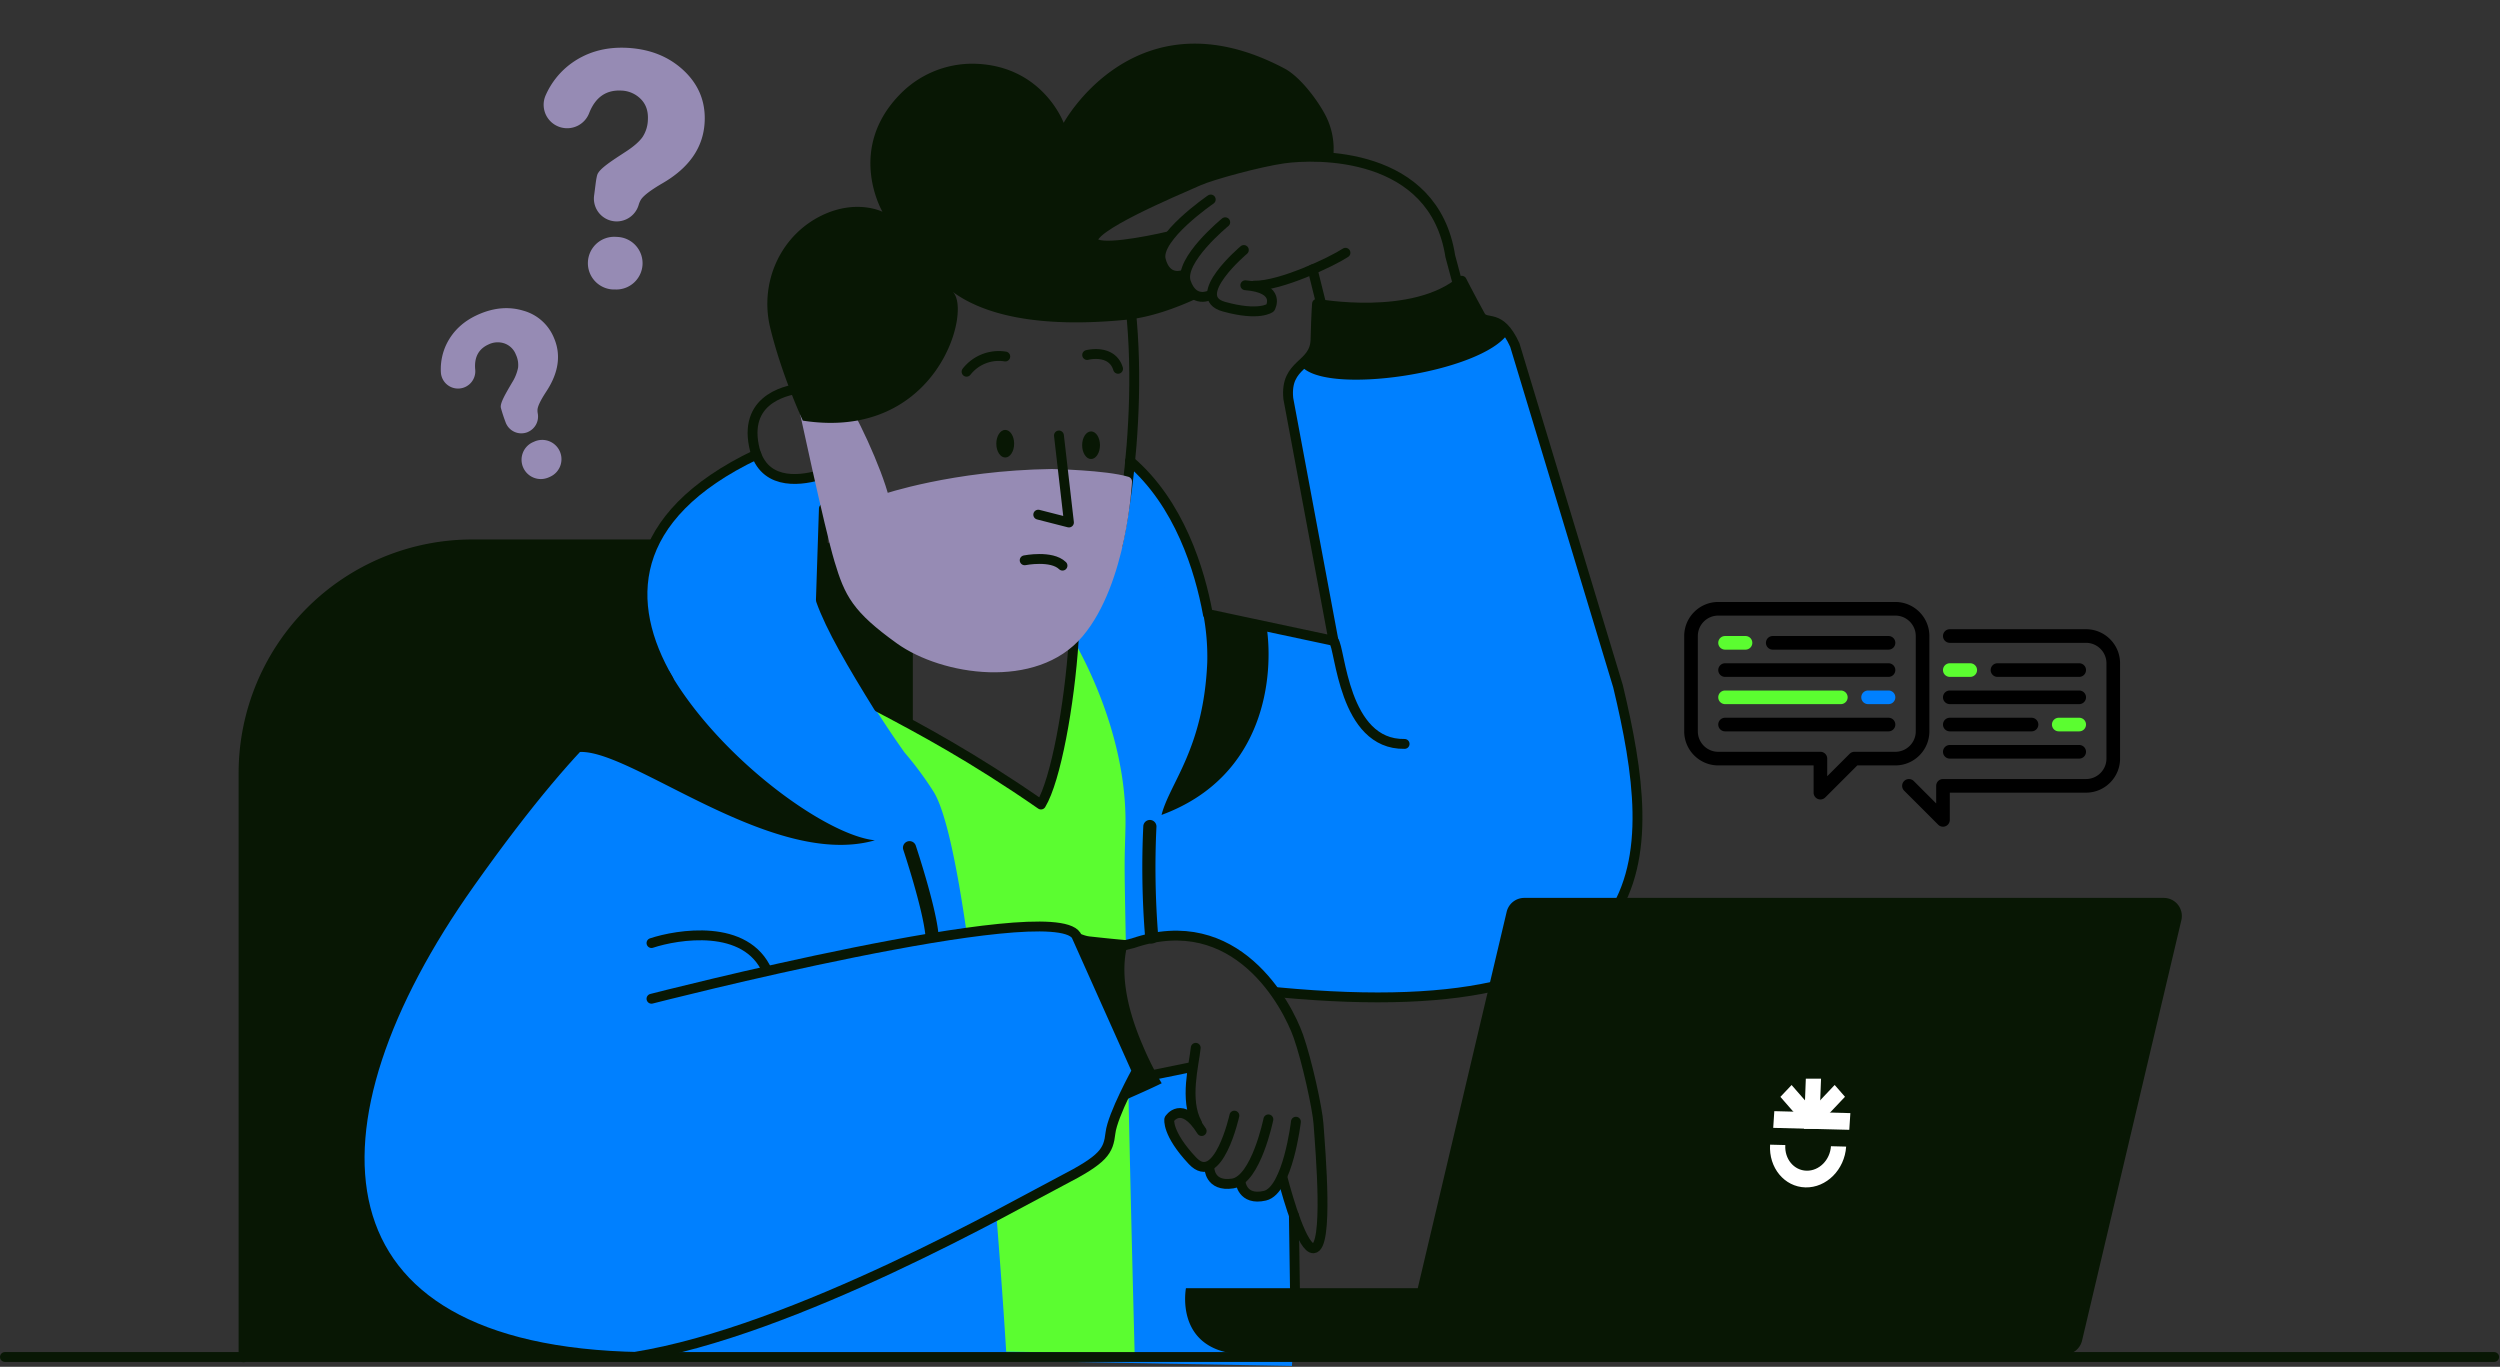 <svg xmlns="http://www.w3.org/2000/svg" width="1520" height="831" fill="none"><rect width="100%" height="100%" fill="#333333" stroke="none"/><path fill="#081704" d="M146 470c0-77.32 62.68-140 140-140h269v493H146V470z"/><path stroke="#081704" stroke-linecap="round" stroke-linejoin="round" stroke-width="6" d="M148.078 825.23V470a139.094 139.094 0 0 1 139.09-139h108.93"/><path fill="#0080FF" d="m407.5 607 50-322.5 2.5-6.5 10 12h23l7.5-5.5v29l-2.5 51 37 66.5 42 41 17 97.5L698 653h10l18-5.5v5.5l-2.5 18v7h-9l-3.5 4.5 2 8 17.5 18 5.5 4 6 6.5h10.5l4.5 5 6 5 16-7.5 11.5 22-5 87-385.5-7 7.5-216.5z"/><path fill="#0080FF" d="m652.5 389.5 33-93 3-12.5 4 .5 5 15.5L757 429l68 123-44 51-6.5-2-3.5-5.5-14-11.5-25.5-13.5-17.5-3c-4.833 1-14.9 3-16.5 3-1.6 0-6.333 1.333-8.5 2l-9 2.5-5-10.5L652.5 415v-25.5zM459.88 276.351c-79.26 37.73-80.35 90.76-53.41 136.87-14.14 2.23-48.36 21.5-120.78 123.76-104.26 147.21-99.26 284.57 103.54 288.07"/><path stroke="#081704" stroke-linecap="round" stroke-linejoin="round" stroke-width="6" d="M459.88 276.351c-79.26 37.73-80.35 90.76-53.41 136.87-14.14 2.23-48.36 21.5-120.78 123.76-104.26 147.21-99.26 284.57 103.54 288.07"/><path fill="#0080FF" d="M776.76 603.85v-.58c238.93 22.71 232-81.37 207-186L921 209.75c-9.25-20.18-17.52-11.54-21-17.85-8.05-14.74-11.25-21.21-11.25-21.21-29.36 24.87-88 14-88 14s-.5 5.37-.91 21.79c-.41 16.42-18.7 14-16.55 35.82l27.5 147.32-76.41-16.29c-4.89-26.75-17.35-67.34-47.31-93"/><path stroke="#081704" stroke-linecap="round" stroke-linejoin="round" stroke-width="6" d="M776.76 603.85v-.58c238.93 22.71 232-81.37 207-186L921 209.75c-9.25-20.18-17.52-11.54-21-17.85-8.05-14.74-11.25-21.21-11.25-21.21-29.36 24.87-88 14-88 14s-.5 5.37-.91 21.79c-.41 16.42-18.7 14-16.55 35.82l27.5 147.32-76.41-16.29c-4.89-26.75-17.35-67.34-47.31-93"/><path fill="#081704" d="M406.66 407.82c-16.38 7.23-40 21.28-59 50.38 26.78-11 118.93 71.4 184.25 52.71-30.37-3.22-95.45-50.91-125.25-103.09zm363.429-26.879c-12.06-5-28.15-6.87-38.68-8.56a138.742 138.742 0 0 1 2.6 30.46c-2.27 52.68-22.88 73.24-27.79 92.64 63.35-23.35 68.29-85.13 63.87-114.54z"/><path stroke="#081704" stroke-linecap="round" stroke-linejoin="round" stroke-width="6" d="M810.859 389.631c4.14 4.27 5.74 63.37 43.14 62.67m-66.079 372.22-1.24-85.541"/><path stroke="#081704" stroke-linecap="round" stroke-linejoin="round" stroke-width="8" d="M553 515.4s11.87 35.55 13.61 52.76m132.51-65.629a524.186 524.186 0 0 0 1.11 67.13"/><path fill="#5BFD30" d="M675.142 688.87c-1.33 11.14-3.89 15.82-29.95 29.22-6.65 3.42-20.66 10.84-39.43 20.25 3.89 48.09 6 83.46 6 83.46l78.11 1.09s-2.16-80.39-3.85-162.06c-4.33 8.76-10.08 21.26-10.88 28.04zm9.13-185.869c1-43.09-15.5-85.36-31.45-113.64-2.58 39.34-11 84.94-19.9 99.81-42-29.13-73.5-45.83-98.68-59.13-15.91-25.65-29.34-48.52-35.14-65.11l.24-7.62-2.74.27c7 23.07 22.1 55.87 53.36 99.93a208.501 208.501 0 0 1 17.51 23.62c7.46 11.69 14.3 44.76 20.25 86 34.77-4.83 61.71-5.78 66.6 1.63l30.21 5.78c-1.12-57.6-.79-48.02-.26-71.54z"/><path stroke="#081704" stroke-linecap="round" stroke-linejoin="round" stroke-width="6" d="m724.49 648.789-46.47 9.51m101.611 57.22c3.9 15 12.52 43.86 19 43.46 9.2-.57 4.28-58.18 3-75.86-.63-9.07-7-38.25-12.2-53-6.79-19.3-37.74-78.07-100.68-56.63l-45.47 11.13m83.721 52.451c-1 10.23-7 31.74.83 45.87"/><path stroke="#081704" stroke-linecap="round" stroke-linejoin="round" stroke-width="6" d="M787.923 682s-4.91 41.78-18.87 45c-13.96 3.22-14.85-8.56-14.85-8.56"/><path stroke="#081704" stroke-linecap="round" stroke-linejoin="round" stroke-width="6" d="M771.173 680.57s-7.54 36.83-21.71 39c-14.17 2.17-14.17-9.57-14.17-9.57"/><path stroke="#081704" stroke-linecap="round" stroke-linejoin="round" stroke-width="6" d="M750.499 678.3s-9.79 44.15-25.51 27.41c-15.72-16.74-14.06-25.27-14.06-25.27s7.56-12.13 19.68 7.24"/><path fill="#081704" d="M675.769 681.84c-35.35-28.68-47.34-100.91-32.4-116.72.6-5 12.08 3.45 19 4.22 16.7 1.86 23.9 2.37 23.9 2.37-6.77 20.82.77 46 8.52 63.91a193.025 193.025 0 0 0 11.52 23c-1.33.67-6.7 3.32-19.47 8.92-7.36 3.27-8.92 8.79-11.07 14.3z"/><path stroke="#081704" stroke-linecap="round" stroke-linejoin="round" stroke-width="6" d="M396.102 573.38c15.61-5.17 57.64-12.33 70.46 17.27"/><path fill="#0080FF" d="M396.1 607.24s242.55-62.3 258.23-38.52l36.83 82.35s-14.7 26.65-16 37.8c-1.3 11.15-3.89 15.82-29.95 29.22-26.06 13.4-162.21 91.61-259.8 106.96"/><path stroke="#081704" stroke-linecap="round" stroke-linejoin="round" stroke-width="6" d="M396.1 607.24s242.55-62.3 258.23-38.52l36.83 82.35s-14.7 26.65-16 37.8c-1.3 11.15-3.89 15.82-29.95 29.22-26.06 13.4-162.21 91.61-259.8 106.96M500.918 309.2c-.53 15.6-1.23 36.72-1.82 55.71 5.8 16.59 19.23 39.46 35.14 65.11 25.18 13.3 56.65 30 98.68 59.13 9-14.87 17.32-60.47 19.9-99.81M488.119 236.001c-7.53.67-35.71 5.17-29.74 35 4.74 23.73 26.43 21.62 39.42 18m188.769-108.88c5.34 40.73 2.87 84.45-1.31 117m.001-.04c-1.75 13.7-3.81 25.41-5.72 34.06"/><path fill="#968BB4" stroke="#968BB4" stroke-linecap="round" stroke-linejoin="round" stroke-width="6" d="M510.29 243.131c6.31 6.38 23.23 43.16 27.36 60.31 0 0 41.87-14.41 101.86-15.29 0 0 32.71.67 45.75 4.63 0 0-2.82 60.73-29.34 92.18-26.52 31.45-82.59 22.65-108.92 3.74-26.33-18.91-30.65-27.93-36.74-48.16-6.09-20.23-22.17-95.65-22.17-95.65l22.2-1.76z"/><path fill="#fff" d="M623 340.66s16.35-3.25 23 3.25z"/><path stroke="#081704" stroke-linecap="round" stroke-linejoin="round" stroke-width="6" d="M623 340.66s16.35-3.25 23 3.25m-2.162-79.139 6.08 52.91-18.66-4.77"/><path fill="#081704" d="M663.369 279.081c2.994 0 5.42-3.757 5.42-8.39 0-4.634-2.426-8.39-5.42-8.39-2.993 0-5.42 3.756-5.42 8.39 0 4.633 2.427 8.39 5.42 8.39zm-52.191-.92c2.993 0 5.42-3.756 5.42-8.39s-2.427-8.39-5.42-8.39c-2.994 0-5.42 3.756-5.42 8.39s2.426 8.39 5.42 8.39z"/><path stroke="#081704" stroke-linecap="round" stroke-linejoin="round" stroke-width="6" d="M587.668 226.001a24.857 24.857 0 0 1 23.53-9.25m49.802-.92s15-3.9 18.79 8.39"/><path fill="#081704" d="M721 171.541c-1.32-3.86.18-8.56 2.94-13.29l-.72-.81-3.39 9.5s-10.61 4.57-14.11-9c-1.08-4.15 1.37-9.21 5.27-14.22l-.11-.13c-14.75 3.42-43.57 9-46.17 3.2-3.67-8.21 48.33-30 64.17-37 8.12-3.55 36.22-11.26 51.36-13.46a131.242 131.242 0 0 1 30.27-.33 44.295 44.295 0 0 0-5.18-26.95c-4.91-9.06-15.17-22.53-24.28-27.36-90.29-47.89-134.34 33-134.34 33S634 40 592.86 38.76a61.36 61.36 0 0 0-45.09 18c-33.69 33.77-11.23 72-11.23 72s-15.69-8-36.85 2.21c-25.28 12.23-38 40.86-31.43 68.17 7 29 19.86 56.61 19.86 56.61 82.16 12.72 103.16-67.95 91.06-78.36 18.22 13.48 51 22.51 106.52 16.93 12.71-1.32 28.3-6.32 44.17-13.9-3.07-.42-6.64-2.42-8.87-8.88z"/><path stroke="#081704" stroke-linecap="round" stroke-linejoin="round" stroke-width="6" d="m798.07 163.801 13.07 52.61 74.25-21.96"/><path stroke="#081704" stroke-linecap="round" stroke-linejoin="round" stroke-width="6" d="M710.921 143.63c-14.75 3.42-43.57 9-46.17 3.2-3.67-8.21 48.33-30 64.17-37 8.12-3.55 36.22-11.26 51.36-13.46 19.75-2.85 91.55-4.67 101.5 59.42l10.63 39.63-70.62 20.94m-3.741-62.679c-8.37 5.52-39.78 20.38-55.55 20"/><path stroke="#081704" stroke-linecap="round" stroke-linejoin="round" stroke-width="6" d="M736.133 121.301s-33.88 23.15-30.37 36.7c3.51 13.55 14.11 9 14.11 9"/><path stroke="#081704" stroke-linecap="round" stroke-linejoin="round" stroke-width="6" d="M744.94 135.131s-28.41 23.18-23.9 36.41c4.51 13.23 14.74 7.89 14.74 7.89"/><path stroke="#081704" stroke-linecap="round" stroke-linejoin="round" stroke-width="6" d="M756.26 152s-33.72 28.43-12.15 34.44c21.57 6.01 28.2.73 28.2.73s7.06-12-15.16-13.74"/><path fill="#081704" d="M790.902 222.17c14.19 18.81 110.33 4.64 126.15-19.66-7.58-10.4-13.62-4.47-17-10.61-8.05-14.74-11.25-21.21-11.25-21.21-16.7 14.15-42.89 16.73-62.37 16.33-8.59-.075-17.165-.72-25.67-1.93-.12 1.49-.53 7.46-.88 21.4-.17 8.07-4.69 11.6-8.98 15.68zm524.668 323.75H926.76a11.003 11.003 0 0 0-10.71 8.47L862 783.21H721.06s-7.81 40.34 37.74 40.34h496.38c2.48.001 4.88-.835 6.83-2.372a11.017 11.017 0 0 0 3.88-6.098l60.38-255.63a11.02 11.02 0 0 0-2.08-9.353 10.994 10.994 0 0 0-8.62-4.177z"/><path fill="#fff" d="m1078.78 675.584 46.246 1.19-.662 10.159-46.246-1.19z"/><path fill="#fff" d="m1098.79 685.588-16.313-18.694 6.815-7.203 16.313 18.694z"/><path fill="#fff" d="m1099.3 676.758 16.182-17.103 6.27 7.184-16.183 17.103z"/><path fill="#fff" d="m1096.78 686.35 1.158-30.521 9.252-.013-1.158 30.52z"/><path fill="#fff" fill-rule="evenodd" d="M1076.21 695.953c-.9 14.026 8.71 25.66 21.48 25.986 12.77.326 23.86-10.779 24.77-24.805l-9.24-.236c-.55 8.417-7.2 15.081-14.87 14.885-7.66-.195-13.43-7.177-12.88-15.593v-.001l-9.26-.236z" clip-rule="evenodd"/><path stroke="#081704" stroke-linecap="round" stroke-linejoin="round" stroke-width="6" d="M3 825.051h1513.44"/><path fill="#968BB4" d="M321.02 262.636a10.178 10.178 0 0 1-13.68-6.07 90.268 90.268 0 0 1-2.83-8.71c-.54-2.81 2.9-8.5 6.84-15.28a26.6 26.6 0 0 0 3.64-9 14.686 14.686 0 0 0-1.32-7.93 11.587 11.587 0 0 0-6.95-6.84 12.688 12.688 0 0 0-9.42.49c-6.307 2.733-9.094 7.907-8.36 15.52a10.501 10.501 0 0 1-12.386 11.247 10.445 10.445 0 0 1-7.33-5.43 10.441 10.441 0 0 1-1.184-4.527 35.062 35.062 0 0 1 3.32-16.65c4-8.267 10.603-14.397 19.81-18.39 9.4-4.08 18.453-4.79 27.16-2.13a28.204 28.204 0 0 1 18.45 16.44c4.473 10.3 2.916 21.21-4.67 32.73-3.294 5.033-5.057 8.613-5.29 10.74a9.577 9.577 0 0 0 .15 2.59 10.213 10.213 0 0 1-5.95 11.18v.02zm13.32 27.29-.85.37a11.716 11.716 0 0 1-12.81-2.329 11.721 11.721 0 0 1-2.6-3.761 11.707 11.707 0 0 1 6.06-15.41l.85-.37a11.712 11.712 0 0 1 15.41 6.09 11.71 11.71 0 0 1-6.06 15.41zm39.881-155.33a13.865 13.865 0 0 1-12.604-10.066 13.865 13.865 0 0 1-.396-5.684c.83-5.95 1.1-9.62 1.87-12.36 1-3.76 8.72-8.6 17.67-14.46 4.667-3.06 7.974-5.97 9.92-8.73a19.993 19.993 0 0 0 3.23-10.47c.287-5.22-1.143-9.416-4.29-12.59a17.348 17.348 0 0 0-11.8-5.16c-9.333-.52-15.886 4.087-19.66 13.82a14.317 14.317 0 0 1-16.17 8.78 14.242 14.242 0 0 1-10.11-20 47.848 47.848 0 0 1 14.26-18.24c9.92-7.626 21.714-11.073 35.38-10.34 13.947.774 25.42 5.44 34.42 14 9 8.56 13.157 19.004 12.47 31.33-.846 15.287-9.413 27.634-25.7 37.04-7.08 4.14-11.413 7.434-13 9.88a13.163 13.163 0 0 0-1.4 3.25 13.94 13.94 0 0 1-14.09 10zm-.41 41.4h-1.27a15.998 15.998 0 0 1-15.08-16.84 16.006 16.006 0 0 1 10.65-14.269 16.01 16.01 0 0 1 6.19-.891l1.27.07a15.993 15.993 0 0 1 11.057 5.334 16.009 16.009 0 0 1 4.023 11.596 15.996 15.996 0 0 1-16.84 15z"/><path fill="#000" d="M1268.3 382.562h-82.82a4.145 4.145 0 0 0-4.14 4.141 4.145 4.145 0 0 0 4.14 4.141h82.82c6.85 0 12.42 5.572 12.42 12.422v57.968c0 6.849-5.57 12.422-12.42 12.422h-86.96a4.145 4.145 0 0 0-4.14 4.141v10.707l-13.63-13.635a4.146 4.146 0 0 0-5.86 0 4.154 4.154 0 0 0 0 5.856l20.71 20.703a4.135 4.135 0 0 0 7.06-2.928v-16.563h82.82c11.41 0 20.7-9.287 20.7-20.703v-57.968c0-11.416-9.29-20.704-20.7-20.704z"/><path fill="#000" d="M1173.06 444.672v-57.969c0-11.416-9.29-20.703-20.7-20.703H1044.7c-11.41 0-20.7 9.287-20.7 20.703v57.969c0 11.415 9.29 20.703 20.7 20.703h57.97v16.562a4.14 4.14 0 0 0 4.14 4.141c1.08 0 2.14-.421 2.93-1.213l19.49-19.49h23.13c11.41 0 20.7-9.288 20.7-20.703zm-8.28 0c0 6.849-5.57 12.422-12.42 12.422h-24.84c-1.1 0-2.16.436-2.93 1.212l-13.64 13.635v-10.707c0-2.286-1.85-4.14-4.14-4.14h-62.11c-6.85 0-12.42-5.573-12.42-12.422v-57.969c0-6.849 5.57-12.422 12.42-12.422h107.66c6.85 0 12.42 5.573 12.42 12.422v57.969z"/><path fill="#5BFD30" d="M1048.84 394.984h12.43c2.28 0 4.14-1.854 4.14-4.14a4.145 4.145 0 0 0-4.14-4.141h-12.43a4.145 4.145 0 0 0-4.14 4.141c0 2.286 1.86 4.14 4.14 4.14z"/><path fill="#000" d="M1148.22 386.703h-70.39a4.138 4.138 0 0 0-4.14 4.141c0 2.286 1.85 4.14 4.14 4.14h70.39c2.29 0 4.14-1.854 4.14-4.14a4.138 4.138 0 0 0-4.14-4.141zm0 16.563h-99.38a4.144 4.144 0 0 0-4.14 4.14 4.145 4.145 0 0 0 4.14 4.141h99.38c2.29 0 4.14-1.854 4.14-4.141 0-2.286-1.85-4.14-4.14-4.14z"/><path fill="#0080FF" d="M1148.22 419.828h-12.42a4.138 4.138 0 0 0-4.14 4.141c0 2.286 1.85 4.14 4.14 4.14h12.42c2.29 0 4.14-1.854 4.14-4.14a4.138 4.138 0 0 0-4.14-4.141z"/><path fill="#5BFD30" d="M1048.84 428.109h70.39c2.29 0 4.14-1.854 4.14-4.14a4.138 4.138 0 0 0-4.14-4.141h-70.39a4.145 4.145 0 0 0-4.14 4.141c0 2.286 1.86 4.14 4.14 4.14z"/><path fill="#000" d="M1148.22 436.391h-99.38a4.144 4.144 0 0 0-4.14 4.14 4.145 4.145 0 0 0 4.14 4.141h99.38c2.29 0 4.14-1.854 4.14-4.141 0-2.286-1.85-4.14-4.14-4.14z"/><path fill="#5BFD30" d="M1185.48 411.547h12.43c2.28 0 4.14-1.854 4.14-4.141 0-2.286-1.86-4.14-4.14-4.14h-12.43a4.144 4.144 0 0 0-4.14 4.14 4.145 4.145 0 0 0 4.14 4.141z"/><path fill="#000" d="M1264.16 411.547c2.28 0 4.14-1.854 4.14-4.141 0-2.286-1.86-4.14-4.14-4.14h-49.69a4.138 4.138 0 0 0-4.14 4.14 4.138 4.138 0 0 0 4.14 4.141h49.69zm-78.68 16.562h78.68c2.28 0 4.14-1.854 4.14-4.14a4.145 4.145 0 0 0-4.14-4.141h-78.68a4.145 4.145 0 0 0-4.14 4.141c0 2.286 1.86 4.14 4.14 4.14z"/><path fill="#5BFD30" d="M1264.16 436.391h-12.43a4.144 4.144 0 0 0-4.14 4.14 4.145 4.145 0 0 0 4.14 4.141h12.43c2.28 0 4.14-1.854 4.14-4.141 0-2.286-1.86-4.14-4.14-4.14z"/><path fill="#000" d="M1185.48 444.672h49.69c2.29 0 4.14-1.854 4.14-4.141 0-2.286-1.85-4.14-4.14-4.14h-49.69a4.144 4.144 0 0 0-4.14 4.14 4.145 4.145 0 0 0 4.14 4.141zm0 16.562h78.68c2.28 0 4.14-1.854 4.14-4.14a4.145 4.145 0 0 0-4.14-4.141h-78.68a4.145 4.145 0 0 0-4.14 4.141c0 2.286 1.86 4.14 4.14 4.14z"/></svg>